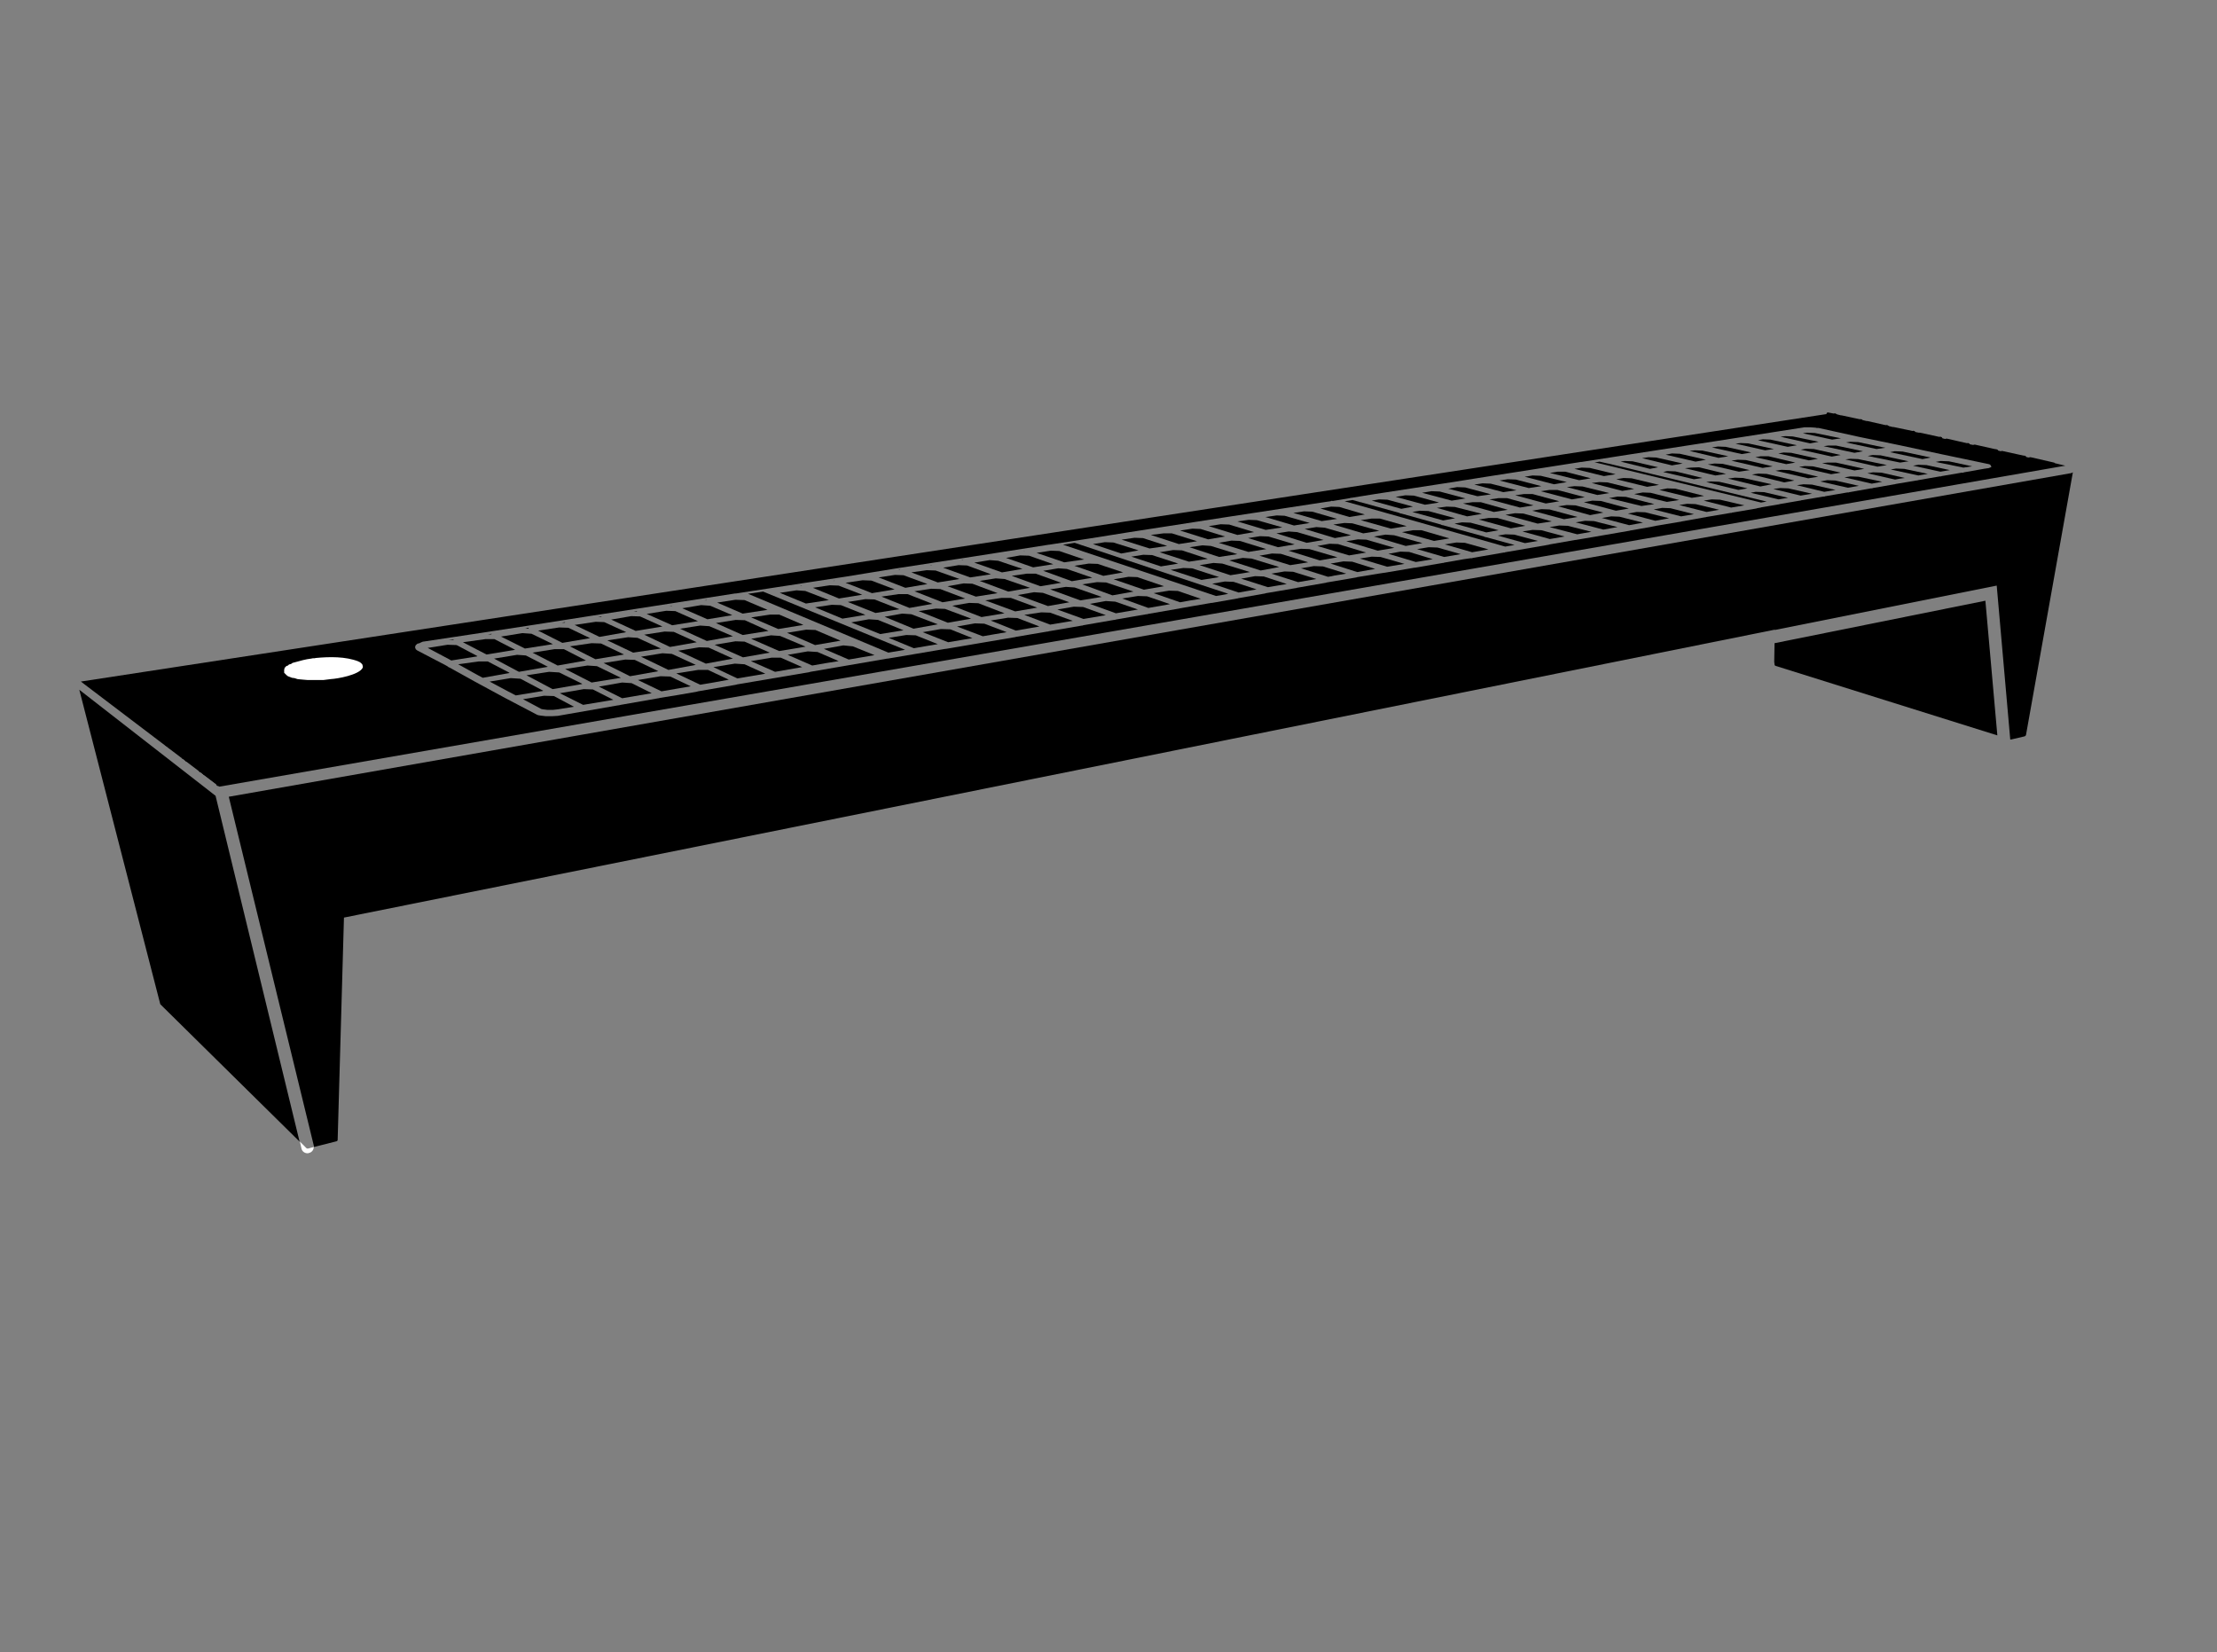 <?xml version="1.0" encoding="utf-8"?>
<!-- Generator: Adobe Illustrator 24.2.3, SVG Export Plug-In . SVG Version: 6.00 Build 0)  -->
<svg version="1.1" id="Vrstva_1" xmlns="http://www.w3.org/2000/svg" xmlns:xlink="http://www.w3.org/1999/xlink" x="0px" y="0px"
	 viewBox="0 0 704.5 525" style="enable-background:new 0 0 704.5 525;" xml:space="preserve">
<rect x="0" y="0" width="704.5" height="525" fill="#808080" stroke="none"/>
<style type="text/css">
	.st0{stroke:#000000;stroke-linecap:round;stroke-linejoin:round;stroke-miterlimit:10;}
	.st1{fill:none;stroke:#000000;stroke-linecap:round;stroke-linejoin:round;stroke-miterlimit:10;}
	.st2{fill:none;}
	.st3{fill:#FFFFFF;}
</style>
<polygon class="st0" points="-175.6,131.4 -729.2,216 -729.2,216.2 -729.5,216 -731,216.6 -731.1,216.6 -704.7,318.9 -658.3,364.5 
	-658.3,364.5 -649.4,362.3 -647.4,291.3 -647.1,291.2 -191.6,199.5 -191.6,199.5 -191.9,210.2 -191.7,211.1 -117.2,234.5 
	-117.1,234.5 -112.8,233.4 -97.6,148.5 -97.6,148.4 -174.7,131.4 -175.5,131.4 "/>
<line class="st1" x1="-717.3" y1="225.3" x2="-717.2" y2="225.7"/>
<line class="st1" x1="-713.3" y1="228.7" x2="-713.4" y2="228.3"/>
<line class="st1" x1="-713.4" y1="228.3" x2="-717.3" y2="225.3"/>
<polyline class="st1" points="-713.4,228.3 -148,137.5 -154.8,136 "/>
<line class="st1" x1="-717.3" y1="225.3" x2="-154.8" y2="136"/>
<line class="st1" x1="-148.2" y1="138.1" x2="-148" y2="137.5"/>
<line class="st1" x1="-712.3" y1="229.1" x2="-712.3" y2="229.4"/>
<line class="st1" x1="-708.2" y1="232.5" x2="-708.4" y2="232.3"/>
<line class="st1" x1="-708.4" y1="232.3" x2="-712.3" y2="229.1"/>
<polyline class="st1" points="-708.4,232.3 -139.4,139.3 -146.3,137.9 "/>
<line class="st1" x1="-712.3" y1="229.1" x2="-146.3" y2="137.9"/>
<line class="st1" x1="-139.6" y1="140.1" x2="-139.4" y2="139.3"/>
<line class="st1" x1="-707.3" y1="233.1" x2="-707.2" y2="233.3"/>
<line class="st1" x1="-703.1" y1="236.6" x2="-703.2" y2="236.2"/>
<line class="st1" x1="-703.2" y1="236.2" x2="-707.3" y2="233.1"/>
<polyline class="st1" points="-703.2,236.2 -130.7,141.3 -137.7,139.7 "/>
<line class="st1" x1="-707.3" y1="233.1" x2="-137.7" y2="139.7"/>
<line class="st1" x1="-130.9" y1="142" x2="-130.7" y2="141.3"/>
<line class="st1" x1="-702.2" y1="237" x2="-702" y2="237.4"/>
<line class="st1" x1="-697.8" y1="240.7" x2="-698" y2="240.3"/>
<line class="st1" x1="-698" y1="240.3" x2="-702.2" y2="237"/>
<polyline class="st1" points="-698,240.3 -121.8,143.3 -128.9,141.7 "/>
<line class="st1" x1="-702.2" y1="237" x2="-128.9" y2="141.7"/>
<line class="st1" x1="-121.9" y1="144" x2="-121.8" y2="143.3"/>
<line class="st1" x1="-696.8" y1="241.2" x2="-696.8" y2="241.5"/>
<line class="st1" x1="-692.4" y1="244.9" x2="-692.4" y2="244.5"/>
<line class="st1" x1="-692.4" y1="244.5" x2="-696.8" y2="241.2"/>
<polyline class="st1" points="-692.4,244.5 -112.8,145.3 -120.1,143.7 "/>
<line class="st1" x1="-696.8" y1="241.2" x2="-120.1" y2="143.7"/>
<line class="st1" x1="-112.9" y1="146.1" x2="-112.8" y2="145.3"/>
<line class="st1" x1="-691.3" y1="245.5" x2="-691.2" y2="245.7"/>
<line class="st1" x1="-686.7" y1="249.3" x2="-686.9" y2="248.9"/>
<line class="st1" x1="-686.9" y1="248.9" x2="-691.3" y2="245.5"/>
<polyline class="st1" points="-686.9,248.9 -103.6,147.4 -110.9,145.7 "/>
<line class="st1" x1="-691.3" y1="245.5" x2="-110.9" y2="145.7"/>
<line class="st1" x1="-103.7" y1="148.1" x2="-103.6" y2="147.4"/>
<line class="st1" x1="-726.8" y1="217.9" x2="-726.7" y2="218.3"/>
<line class="st1" x1="-723" y1="221.2" x2="-723" y2="220.8"/>
<line class="st1" x1="-723" y1="220.8" x2="-726.8" y2="217.9"/>
<polyline class="st1" points="-723,220.8 -164.8,133.8 -171.3,132.3 "/>
<line class="st1" x1="-726.8" y1="217.9" x2="-171.3" y2="132.3"/>
<line class="st1" x1="-164.9" y1="134.4" x2="-164.8" y2="133.8"/>
<line class="st1" x1="-722.1" y1="221.6" x2="-722.1" y2="221.8"/>
<line class="st1" x1="-718.1" y1="224.9" x2="-718.3" y2="224.5"/>
<line class="st1" x1="-718.3" y1="224.5" x2="-722.1" y2="221.6"/>
<polyline class="st1" points="-718.3,224.5 -156.5,135.6 -163.1,134.2 "/>
<line class="st1" x1="-722.1" y1="221.6" x2="-163.1" y2="134.2"/>
<line class="st1" x1="-156.6" y1="136.3" x2="-156.5" y2="135.6"/>
<polyline class="st1" points="-729.2,216 -727.8,217.2 -727.7,217.5 "/>
<polyline class="st1" points="-175.6,131.4 -173,131.9 -727.8,217.2 "/>
<line class="st1" x1="-173" y1="131.9" x2="-173" y2="132.6"/>
<line class="st1" x1="-672.9" y1="296.4" x2="-683.8" y2="251.3"/>
<line class="st1" x1="-685.7" y1="249.8" x2="-685.7" y2="250.1"/>
<line class="st1" x1="-673.3" y1="296.1" x2="-672.9" y2="296.4"/>
<line class="st1" x1="-683.8" y1="251.3" x2="-685.7" y2="249.8"/>
<polyline class="st1" points="-98.5,148.4 -101.6,147.8 -685.7,249.8 "/>
<line class="st1" x1="-672.9" y1="296.4" x2="-647.7" y2="291.4"/>
<line class="st1" x1="-104.5" y1="182" x2="-98.5" y2="148.4"/>
<line class="st1" x1="-684.1" y1="251.3" x2="-729.2" y2="216.2"/>
<polyline class="st1" points="-731,216.6 -731.1,216.6 -685.8,251.8 "/>
<line class="st1" x1="-684.1" y1="251.3" x2="-685.8" y2="251.8"/>
<line class="st1" x1="-98.4" y1="148.4" x2="-175.5" y2="131.4"/>
<line class="st1" x1="-651" y1="361.2" x2="-659" y2="353.7"/>
<polyline class="st1" points="-649,291.7 -651,361.2 -657,362.7 -684.1,251.3 "/>
<polyline class="st2" points="-658.4,364.5 -685.8,251.8 -731,216.6 "/>
<line class="st1" x1="-191.6" y1="199.5" x2="-104.5" y2="182"/>
<line class="st1" x1="-97.7" y1="148.4" x2="-98.4" y2="148.4"/>
<line class="st1" x1="-121.5" y1="185.4" x2="-117.2" y2="234.4"/>
<line class="st1" x1="-120.6" y1="185.3" x2="-116.3" y2="233.2"/>
<line class="st1" x1="-113.4" y1="232.7" x2="-98.4" y2="148.4"/>
<line class="st1" x1="-113.4" y1="232.7" x2="-116.3" y2="233.2"/>
<line class="st1" x1="-113.4" y1="232.7" x2="-116.5" y2="231.6"/>
<line class="st2" x1="-98.5" y1="148.4" x2="-685.6" y2="251.5"/>
<path d="M38.9,226.2c-0.2,0-0.4-0.1-0.5-0.3l-0.1-0.4c-0.1-0.3,0-0.6,0.3-0.6c0.3-0.1,0.5,0.1,0.6,0.3l0.1,0.4
	c0.1,0.3,0,0.6-0.3,0.6C39,226.2,38.9,226.2,38.9,226.2z"/>
<path d="M42.8,229.2c-0.2,0-0.4-0.1-0.5-0.3l-0.1-0.4c-0.1-0.3,0.1-0.5,0.3-0.6c0.3-0.1,0.5,0.1,0.6,0.3l0.1,0.4
	c0.1,0.3-0.1,0.5-0.3,0.6C42.9,229.2,42.9,229.2,42.8,229.2z"/>
<path d="M42.7,228.8c-0.1,0-0.2,0-0.3-0.1l-4-3c-0.2-0.2-0.3-0.5-0.1-0.7s0.5-0.3,0.7-0.1l4,3c0.2,0.2,0.3,0.5,0.1,0.7
	C43,228.7,42.8,228.8,42.7,228.8z"/>
<path d="M607.9,138.6C607.9,138.6,607.8,138.6,607.9,138.6c-0.4-0.1-0.5-0.3-0.5-0.6l0.1-0.7c0-0.3,0.3-0.4,0.6-0.4
	c0.3,0.1,0.5,0.3,0.4,0.6l-0.1,0.7C608.3,138.5,608.1,138.6,607.9,138.6z"/>
<path d="M43.7,229.9c-0.3,0-0.5-0.2-0.5-0.5v-0.3c0-0.3,0.2-0.5,0.5-0.5s0.5,0.2,0.5,0.5v0.3C44.2,229.6,44,229.9,43.7,229.9z"/>
<path d="M47.8,233c-0.2,0-0.4-0.1-0.5-0.3l-0.1-0.3c-0.1-0.2,0-0.6,0.2-0.7c0.2-0.1,0.5,0,0.7,0.2l0.1,0.3c0.1,0.2,0,0.6-0.2,0.7
	C48,233,47.9,233,47.8,233z"/>
<path d="M47.7,232.8c-0.1,0-0.2,0-0.3-0.1l-4-3.2c-0.2-0.2-0.2-0.5-0.1-0.7c0.2-0.2,0.5-0.2,0.7-0.1l4,3.2c0.2,0.2,0.2,0.5,0.1,0.7
	C48,232.7,47.8,232.8,47.7,232.8z"/>
<path d="M616.5,140.6C616.5,140.6,616.4,140.6,616.5,140.6c-0.4-0.1-0.5-0.3-0.5-0.6l0.1-0.8c0-0.3,0.3-0.4,0.6-0.4
	c0.3,0.1,0.5,0.3,0.4,0.6l-0.1,0.8C616.9,140.5,616.7,140.6,616.5,140.6z"/>
<path d="M48.9,233.8c-0.2,0-0.4-0.1-0.5-0.3l-0.1-0.3c-0.1-0.2,0-0.6,0.2-0.7s0.5,0,0.7,0.2l0.1,0.3c0.1,0.2,0,0.6-0.2,0.7
	C49,233.8,49,233.8,48.9,233.8z"/>
<path d="M53,237.1c-0.2,0-0.4-0.1-0.5-0.3l-0.1-0.4c-0.1-0.3,0.1-0.6,0.3-0.6c0.3-0.1,0.5,0.1,0.6,0.3l0.1,0.4
	c0.1,0.3-0.1,0.6-0.3,0.6C53.1,237.1,53,237.1,53,237.1z"/>
<path d="M52.8,236.7c-0.1,0-0.2,0-0.3-0.1l-4.1-3.2c-0.2-0.2-0.3-0.5-0.1-0.7s0.5-0.3,0.7-0.1l4.1,3.2c0.2,0.2,0.3,0.5,0.1,0.7
	C53.1,236.7,53,236.7,52.8,236.7z"/>
<path d="M625.2,142.5C625.2,142.5,625.1,142.5,625.2,142.5c-0.4-0.1-0.5-0.3-0.5-0.6l0.1-0.7c0.1-0.3,0.3-0.4,0.6-0.4
	s0.5,0.3,0.4,0.6l-0.1,0.7C625.6,142.3,625.4,142.5,625.2,142.5z"/>
<path d="M54,237.9c-0.2,0-0.4-0.1-0.5-0.3l-0.1-0.4c-0.1-0.3,0-0.5,0.3-0.6c0.3-0.1,0.5,0.1,0.6,0.3l0.1,0.4c0.1,0.3,0,0.5-0.3,0.6
	C54.1,237.9,54.1,237.9,54,237.9z"/>
<path d="M58.3,241.2c-0.2,0-0.4-0.1-0.5-0.3l-0.1-0.4c-0.1-0.3,0.1-0.6,0.3-0.6c0.3-0.1,0.5,0.1,0.6,0.3l0.1,0.4
	c0.1,0.3-0.1,0.6-0.3,0.6C58.4,241.2,58.3,241.2,58.3,241.2z"/>
<path d="M58.1,240.8c-0.1,0-0.2,0-0.3-0.1l-4.2-3.3c-0.2-0.2-0.3-0.5-0.1-0.7s0.5-0.3,0.7-0.1l4.2,3.3c0.2,0.2,0.3,0.5,0.1,0.7
	C58.4,240.8,58.3,240.8,58.1,240.8z"/>
<path d="M634.2,144.5C634.1,144.5,634.1,144.5,634.2,144.5c-0.4-0.1-0.5-0.3-0.5-0.6l0.1-0.7c0.1-0.3,0.3-0.4,0.6-0.4
	c0.3,0.1,0.5,0.3,0.4,0.6l-0.1,0.7C634.6,144.3,634.4,144.5,634.2,144.5z"/>
<path d="M59.3,242c-0.3,0-0.5-0.2-0.5-0.5v-0.3c0-0.3,0.2-0.5,0.5-0.5s0.5,0.2,0.5,0.5v0.3C59.8,241.8,59.6,242,59.3,242z"/>
<path d="M63.7,245.4c-0.3,0-0.5-0.2-0.5-0.5v-0.4c0-0.3,0.2-0.5,0.5-0.5s0.5,0.2,0.5,0.5v0.4C64.2,245.2,64,245.4,63.7,245.4z"/>
<path d="M63.7,245c-0.1,0-0.2,0-0.3-0.1l-4.4-3.3c-0.2-0.2-0.3-0.5-0.1-0.7c0.2-0.2,0.5-0.3,0.7-0.1l4.4,3.3
	c0.2,0.2,0.3,0.5,0.1,0.7C64,245,63.8,245,63.7,245z"/>
<path d="M643.2,146.6C643.1,146.6,643.1,146.6,643.2,146.6c-0.4-0.1-0.5-0.3-0.5-0.6l0.1-0.8c0-0.3,0.3-0.4,0.6-0.4
	c0.3,0.1,0.5,0.3,0.4,0.6l-0.1,0.8C643.6,146.4,643.4,146.6,643.2,146.6z"/>
<path d="M64.9,246.2c-0.2,0-0.4-0.1-0.4-0.3l-0.1-0.3c-0.1-0.2,0-0.6,0.2-0.7c0.2-0.1,0.6,0,0.7,0.2l0.1,0.3c0.1,0.2,0,0.6-0.2,0.7
	C65,246.2,64.9,246.2,64.9,246.2z"/>
<path d="M69.3,249.8c-0.2,0-0.4-0.1-0.5-0.3l-0.1-0.4c-0.1-0.3,0.1-0.6,0.3-0.6c0.3-0.1,0.6,0.1,0.6,0.3l0.1,0.4
	c0.1,0.3-0.1,0.6-0.3,0.6C69.4,249.8,69.4,249.8,69.3,249.8z"/>
<path d="M69.2,249.4c-0.1,0-0.2,0-0.3-0.1l-4.5-3.4c-0.2-0.2-0.3-0.5-0.1-0.7c0.2-0.2,0.5-0.3,0.7-0.1l4.5,3.4
	c0.2,0.2,0.3,0.5,0.1,0.7C69.5,249.3,69.4,249.4,69.2,249.4z"/>
<path d="M29.4,218.8c-0.2,0-0.4-0.1-0.5-0.3l-0.1-0.4c-0.1-0.3,0.1-0.5,0.3-0.6c0.3-0.1,0.5,0.1,0.6,0.3l0.1,0.4
	c0.1,0.3-0.1,0.5-0.3,0.6C29.5,218.8,29.4,218.8,29.4,218.8z"/>
<path d="M33,221.7c-0.3,0-0.5-0.2-0.5-0.5v-0.4c0-0.3,0.2-0.5,0.5-0.5s0.5,0.2,0.5,0.5v0.4C33.5,221.4,33.3,221.7,33,221.7z"/>
<path d="M33,221.3c-0.1,0-0.2,0-0.3-0.1l-3.8-2.9c-0.2-0.2-0.3-0.5-0.1-0.7c0.2-0.2,0.5-0.3,0.7-0.1l3.8,2.9
	c0.2,0.2,0.3,0.5,0.1,0.7C33.3,221.2,33.2,221.3,33,221.3z"/>
<path d="M591.2,134.9C591.1,134.9,591.1,134.9,591.2,134.9c-0.4-0.1-0.5-0.3-0.5-0.6l0.1-0.7c0-0.3,0.3-0.4,0.6-0.4
	c0.3,0.1,0.5,0.3,0.4,0.6l-0.1,0.7C591.6,134.8,591.4,134.9,591.2,134.9z"/>
<path d="M34,222.3c-0.3,0-0.5-0.2-0.5-0.5v-0.3c0-0.3,0.2-0.5,0.5-0.5s0.5,0.2,0.5,0.5v0.3C34.5,222.1,34.2,222.3,34,222.3z"/>
<path d="M37.9,225.4c-0.2,0-0.4-0.1-0.5-0.3l-0.1-0.4c-0.1-0.3,0-0.5,0.3-0.6c0.3-0.1,0.5,0.1,0.6,0.3l0.1,0.4
	c0.1,0.3,0,0.5-0.3,0.6C38,225.4,38,225.4,37.9,225.4z"/>
<path d="M37.8,225c-0.1,0-0.2,0-0.3-0.1l-3.8-2.9c-0.2-0.2-0.3-0.5-0.1-0.7c0.2-0.2,0.5-0.3,0.7-0.1l3.8,2.9
	c0.2,0.2,0.3,0.5,0.1,0.7C38.1,224.9,38,225,37.8,225z"/>
<path d="M599.5,136.8C599.4,136.8,599.4,136.8,599.5,136.8c-0.4-0.1-0.5-0.3-0.5-0.6l0.1-0.7c0-0.3,0.3-0.4,0.6-0.4
	c0.3,0.1,0.5,0.3,0.4,0.6l-0.1,0.7C599.9,136.6,599.7,136.8,599.5,136.8z"/>
<path d="M583.1,133.1c-0.3,0-0.5-0.2-0.5-0.5v-0.7c0-0.3,0.2-0.5,0.5-0.5s0.5,0.2,0.5,0.5v0.7C583.6,132.9,583.4,133.1,583.1,133.1z
	"/>
<g>
	<path d="M25.2,219.2L50.9,319c0,0.1,0.1,0.2,0.1,0.2l44.2,43.6L68.5,252.9L25.2,219.2z"/>
	<path class="st3" d="M97.8,365c-0.1,0-0.3,0-0.4-0.1l-2.1-2.1l0.5,2.2c0.2,0.9,1,1.5,1.9,1.5c0.2,0,0.3,0,0.5-0.1
		c0.9-0.2,1.5-1,1.5-1.9l-1.8,0.5C97.8,365,97.8,365,97.8,365z"/>
</g>
<g>
	<path d="M563.9,204.4l-0.1,5.9l0.1,0.9c0,0.2,0.2,0.4,0.3,0.4l70.5,22.1l-3.8-42.8L563.9,204.4z"/>
	<path d="M657.9,150.4L72.7,253.2l27,110.8c0,0.2,0.1,0.4,0.1,0.5l7.1-1.8c0.2,0,0.4-0.2,0.4-0.5l2-70.6L564,200.1v0.1l70.5-14.1
		l4.3,48.9c0.1,0,0.3,0,0.3,0l4.3-1c0.2-0.1,0.3-0.2,0.4-0.4l14.9-83.5C658.5,150.2,658.2,150.4,657.9,150.4z"/>
</g>
<g>
	<polygon points="415.7,178.7 407,176 404.2,175.9 400.2,176.6 410,179.6 	"/>
	<polygon points="434.1,175.6 425.2,172.9 422.5,172.8 418.6,173.5 428.7,176.5 	"/>
	<polygon points="407.5,167.6 399.4,165.3 396.8,165.2 393.2,165.7 402.2,168.4 	"/>
	<polygon points="406.5,180.2 397.7,177.5 394.9,177.3 390.6,178.1 400.6,181.3 	"/>
	<polygon points="397.2,181.8 388.4,179.1 385.6,178.9 381.2,179.6 391,182.8 	"/>
	<polygon points="443.1,174.1 434.2,171.5 431.5,171.4 427.8,172 437.8,175 	"/>
	<polygon points="435.8,164.8 432.4,165.3 442,168 447,167.2 438.5,164.8 	"/>
	<polygon points="387.4,183.4 378.8,180.6 376,180.5 372,181.1 381.8,184.3 	"/>
	<polygon points="416.2,166.2 408.2,163.9 405.7,163.8 402.1,164.3 411.2,167 	"/>
	<polygon points="424.9,164.9 417,162.6 414.4,162.5 411,163 420,165.6 	"/>
	<polygon points="460.6,171.1 451.7,168.5 449,168.5 445.5,169.1 455.7,171.9 	"/>
	<polygon points="452,172.6 443,170.1 440.3,169.9 436.6,170.5 446.7,173.5 	"/>
	<path d="M325.7,175c-0.2,0-0.3,0-0.5,0.1L325.7,175C325.6,175.1,325.7,175,325.7,175z"/>
	<polygon points="433.7,163.5 425.6,161.1 423,161 419.6,161.6 428.8,164.3 	"/>
	<polygon points="449,161 440.9,158.8 438.2,158.7 435.9,159.1 445.3,161.7 	"/>
	<polygon points="418.3,167.5 414.6,168.1 424.2,171 429.3,170.1 421,167.7 	"/>
	<polygon points="438.3,168.7 429.7,166.3 427.2,166.2 423.7,166.7 433.2,169.5 	"/>
	<polygon points="473.8,157.1 465.6,154.9 463,154.8 460.2,155.3 469.5,157.7 	"/>
	<polygon points="457.3,159.7 449.3,157.5 446.6,157.4 443.5,157.9 452.8,160.4 	"/>
	<polygon points="400.4,170.4 396.6,171 406.1,173.9 411.4,173 403.1,170.5 	"/>
	<polygon points="382.1,173.3 378,173.9 387.4,177 393.2,176.1 384.8,173.5 	"/>
	<polygon points="409.5,168.9 405.6,169.5 415.2,172.5 420.6,171.6 412.2,169.1 	"/>
	<polygon points="372.8,174.8 368.5,175.5 377.8,178.5 383.8,177.6 375.6,174.9 	"/>
	<polygon points="363.3,176.3 359.5,176.9 368.9,180 374.4,179.1 366.1,176.4 	"/>
	<polygon points="391.3,171.8 387.3,172.5 396.7,175.4 402.4,174.5 394,171.9 	"/>
	<polygon points="465.7,158.4 457.5,156.2 454.9,156.1 451.9,156.6 461.3,159.1 	"/>
	<polygon points="308.6,196.6 300.3,193.5 297.4,193.4 291.9,194.2 301.2,197.9 	"/>
	<polygon points="298,198.4 289.6,195.2 286.7,195 281.1,196 290.3,199.8 	"/>
	<polygon points="319.2,194.9 310.9,191.7 308,191.6 302.6,192.5 311.9,196.1 	"/>
	<polygon points="287.1,200.3 279,197 276.1,196.8 270.5,197.8 279.7,201.5 	"/>
	<polygon points="329.6,193.1 321.2,190 318.3,190 313.1,190.8 322.6,194.3 	"/>
	<polygon points="264.3,192.2 259,193 267.7,196.6 275,195.4 267.2,192.3 	"/>
	<polygon points="275,190.4 269.4,191.3 278.2,194.8 285.8,193.6 277.9,190.5 	"/>
	<polygon points="346,179.1 341.4,179.8 350.6,183 356.9,181.9 348.8,179.2 	"/>
	<polygon points="339.8,191.4 331.4,188.4 328.6,188.2 323.4,189.1 333,192.6 	"/>
	<polygon points="369.9,186.3 361.4,183.4 358.6,183.3 353.9,184.1 363.5,187.4 	"/>
	<polygon points="360.2,188 351.5,185.1 348.6,185 343.9,185.7 353.5,189.2 	"/>
	<polygon points="350.1,189.7 341.5,186.7 338.7,186.5 333.7,187.3 343.3,190.8 	"/>
	<polygon points="326.3,182.3 321.5,183 330.6,186.3 337.2,185.2 329.1,182.3 	"/>
	<polygon points="370.9,173.5 363.2,171 360.5,170.9 356.4,171.5 365.3,174.3 	"/>
	<polygon points="361.8,174.9 353.8,172.4 351.1,172.3 347.3,172.9 356.3,175.9 	"/>
	<polygon points="389.3,170.5 381.5,168.1 378.9,168 375,168.6 383.9,171.4 	"/>
	<polygon points="344.5,177.8 336.6,175.1 333.9,175 329.4,175.7 338.2,178.7 	"/>
	<polygon points="380.4,172 372.4,169.5 369.7,169.5 365.7,170 374.6,172.9 	"/>
	<polygon points="285.6,188.8 280.1,189.6 289,193.2 296.3,191.9 288.4,188.8 	"/>
	<polygon points="295.9,187.1 290.6,187.9 299.5,191.4 306.7,190.2 298.8,187.2 	"/>
	<polygon points="306.2,185.4 301.1,186.3 310.1,189.6 317,188.5 309,185.5 	"/>
	<polygon points="316.4,183.8 311.3,184.6 320.4,188 327.3,186.8 319.2,184 	"/>
	<polygon points="347.1,183.6 339,180.8 336.3,180.6 331.5,181.4 340.6,184.7 	"/>
	<polygon points="398.5,169.1 390.6,166.7 387.9,166.6 384.1,167.2 393.2,170 	"/>
	<polygon points="425,177.1 416.1,174.5 413.4,174.4 409.4,175 419.4,178.1 	"/>
	<polygon points="606.5,146.6 597.6,144.7 595.1,144.6 593.5,144.9 603.8,147 	"/>
	<polygon points="542.1,146.1 533.8,144.2 531.3,144.1 529.3,144.5 538.8,146.7 	"/>
	<polygon points="599.1,142.3 590.5,140.5 588,140.4 586.6,140.6 596.3,142.7 	"/>
	<polygon points="585,139.3 576.7,137.6 574.2,137.5 572.9,137.7 582.2,139.7 	"/>
	<polygon points="584.9,150.2 576.1,148.2 573.5,148.1 571.7,148.4 581.9,150.7 	"/>
	<polygon points="592.4,149 583.4,147 580.8,147 579,147.2 589.3,149.5 	"/>
	<polygon points="549.2,145 541,143.2 538.6,143.1 536.9,143.3 546.1,145.5 	"/>
	<polygon points="577.8,151.5 568.7,149.4 566.1,149.3 564.2,149.6 574.6,152 	"/>
	<polygon points="556.5,143.8 548.4,142 545.9,141.9 544,142.2 553.5,144.3 	"/>
	<polygon points="571,141.5 562.6,139.7 560.2,139.6 558.6,139.9 568.1,142 	"/>
	<polygon points="563.7,142.7 555.5,140.9 553.1,140.8 551.5,141 560.9,143.1 	"/>
	<polygon points="577.9,140.4 569.7,138.7 567.3,138.6 565.8,138.8 575.2,140.9 	"/>
	<polygon points="599.6,147.8 590.5,145.9 588,145.8 586.4,146 596.6,148.3 	"/>
	<polygon points="529.8,149.7 528.5,150 538.3,152.3 541,151.9 532.4,149.8 	"/>
	<polygon points="573.9,142.6 572.2,142.9 582.1,145.1 584.9,144.6 576.4,142.7 	"/>
	<polygon points="566.8,143.8 565.1,144.1 574.8,146.3 577.7,145.8 569.2,143.9 	"/>
	<polygon points="592,143.4 583.5,141.6 580.9,141.6 579.5,141.8 589.3,143.9 	"/>
	<polygon points="613.5,145.4 604.6,143.5 602.1,143.4 600.6,143.7 610.9,145.9 	"/>
	<polygon points="548.5,150.6 539.9,148.5 537.3,148.6 535.4,148.8 545.1,151.1 	"/>
	<polygon points="555.3,155.2 546.3,153.1 543.7,153 542.2,153.2 552.4,155.7 	"/>
	<polygon points="570.2,152.7 561.4,150.6 558.8,150.5 556.7,150.8 567,153.3 	"/>
	<polygon points="563,153.9 553.9,151.9 551.3,151.8 549.1,152.1 559.4,154.6 	"/>
	<polygon points="552.2,146.1 550.2,146.4 560.1,148.7 563.3,148.2 554.8,146.2 	"/>
	<polygon points="544.8,147.3 542.7,147.6 552.6,149.9 556,149.4 547.4,147.4 	"/>
	<polygon points="559.5,145 557.8,145.3 567.6,147.5 570.5,147 562,145 	"/>
	<polygon points="459.7,161 456.6,161.4 466.2,164.1 470.9,163.3 462.3,161.1 	"/>
	<polygon points="525.7,160.2 516.7,157.9 514,157.8 511.3,158.3 521.6,160.8 	"/>
	<polygon points="501.3,164.3 492.4,161.9 489.8,161.8 486.9,162.3 497,165 	"/>
	<polygon points="517.6,161.6 508.7,159.2 506,159.1 503.3,159.6 513.5,162.3 	"/>
	<polygon points="509.5,162.9 500.6,160.6 497.9,160.5 495.1,160.9 505.3,163.7 	"/>
	<polygon points="484.7,167.1 475.8,164.6 473.1,164.6 469.9,165.1 480.1,167.9 	"/>
	<polygon points="493.1,165.7 484.1,163.2 481.4,163.1 478.4,163.6 488.6,166.4 	"/>
	<polygon points="489.8,154.5 481.7,152.4 479.1,152.3 476.5,152.7 485.8,155.1 	"/>
	<polygon points="476.2,168.5 467.3,166.1 464.6,166 462.2,166.4 472.3,169.2 	"/>
	<polygon points="515.9,151.9 513.6,152.3 523.4,154.7 527.2,154.1 518.5,152 	"/>
	<polygon points="497.9,153.2 489.6,151.2 487,151.1 484.5,151.5 493.8,153.9 	"/>
	<polygon points="505.5,152 497.4,149.9 494.9,149.9 492.5,150.3 501.8,152.6 	"/>
	<polygon points="508.2,153.2 505.8,153.5 515.5,156 519.3,155.4 510.8,153.3 	"/>
	<polygon points="513.4,150.7 505.2,148.7 502.6,148.6 500.3,149 509.7,151.3 	"/>
	<polygon points="492.4,155.7 489.6,156.1 499.5,158.7 503.6,158 494.9,155.7 	"/>
	<polygon points="522,156.5 519.3,157 529.7,159.5 533.6,158.9 524.5,156.6 	"/>
	<polygon points="541.5,157.6 532.4,155.3 529.8,155.2 527.3,155.7 537.6,158.2 	"/>
	<polygon points="526.9,148.5 518.8,146.6 516.3,146.5 515,146.7 524.3,149 	"/>
	<polygon points="534.7,147.3 526.3,145.4 523.8,145.3 521.8,145.6 531.3,147.9 	"/>
	<polygon points="451.2,162.3 448.8,162.7 458.6,165.4 462.4,164.7 453.9,162.4 	"/>
	<polygon points="481.9,155.8 473.7,153.7 471.1,153.6 468.5,154 477.7,156.4 	"/>
	<polygon points="511.4,156.7 502.9,154.6 500.3,154.5 497.9,154.8 507.6,157.3 	"/>
	<polygon points="467.9,159.6 464.9,160 474.7,162.7 479.1,162 470.6,159.6 	"/>
	<polygon points="476.2,158.3 473.3,158.7 483,161.3 487.3,160.6 478.9,158.3 	"/>
	<polygon points="484.3,157 481.5,157.4 491.2,160 495.5,159.3 487,157 	"/>
	<polygon points="520.1,162.7 517.3,163.2 526,165.5 530.4,164.7 522.8,162.8 	"/>
	<path d="M341.2,192.8l-5.2,0.9l8.3,3c2.4-0.4,4.7-0.8,7.1-1.2l-7.2-2.6L341.2,192.8z"/>
	<path d="M309.8,198.1l-5.7,1l8.2,3.1c2.5-0.4,5-0.9,7.6-1.3l-7.1-2.7L309.8,198.1z"/>
	<path d="M361.6,189.4l-5,0.8l8.3,3c2.3-0.4,4.6-0.8,6.9-1.2l-7.3-2.5L361.6,189.4z"/>
	<path d="M351.4,191l-5.1,0.9l8.3,3c2.3-0.4,4.7-0.8,7-1.2l-7.2-2.5L351.4,191z"/>
	<path d="M320.3,196.3l-5.5,0.9l8,3.2c2.5-0.4,5-0.9,7.5-1.3l-7-2.7L320.3,196.3z"/>
	<path d="M330.9,194.6l-5.4,0.8l8.2,3.1c2.4-0.4,4.8-0.8,7.2-1.2l-7.2-2.6L330.9,194.6z"/>
	<path d="M371.5,187.7l-4.9,0.8l8.4,2.9c2.2-0.4,4.4-0.8,6.6-1.1l-7.3-2.5L371.5,187.7z"/>
	<path d="M408.2,181.6l-4.2,0.7l8.5,2.7c1.9-0.3,3.9-0.7,5.8-1l-7.4-2.3L408.2,181.6z"/>
	<path d="M381.8,185.9l-40.3-13.4c-1.2,0.2-2.4,0.4-3.7,0.6l48.6,16.3c1.3-0.2,2.6-0.4,3.9-0.7L381.8,185.9
		C381.8,185.9,381.8,185.9,381.8,185.9z"/>
	<path d="M417.5,179.9l-4.1,0.7l8.6,2.7c0.7-0.1,1.4-0.2,2.1-0.4l3.7-0.6l-7.4-2.3L417.5,179.9z"/>
	<path d="M389.2,184.8l-4,0.7l8.4,2.8c1.9-0.3,3.8-0.7,5.7-1l-7.3-2.4L389.2,184.8z"/>
	<path d="M398.8,183.1l-4.4,0.8l8.5,2.7c2-0.3,4-0.7,6-1l-7.3-2.4L398.8,183.1z"/>
	<polygon points="426.9,178.4 422.8,179.1 431.3,181.8 437,180.8 429.7,178.5 	"/>
	<path d="M209.9,214.9l-7.2,1.2l7.5,3.6c3.1-0.5,6.2-1.1,9.3-1.6l-6.5-3.1L209.9,214.9z"/>
	<path d="M233.5,210.9l-6.8,1.1l7.6,3.6c3-0.5,6-1,8.9-1.5l-6.6-3L233.5,210.9z"/>
	<path d="M221.8,212.9l-6.9,1.1l7.6,3.6c3-0.5,6.1-1,9.1-1.6l-6.6-3.1L221.8,212.9z"/>
	<polygon points="185.5,219 177.9,220.3 185.3,224 194.9,222.4 188.4,219.1 	"/>
	<path d="M197.7,216.9l-7.4,1.3l7.4,3.7c3.1-0.5,6.3-1.1,9.4-1.6l-6.4-3.2L197.7,216.9z"/>
	<path d="M268,205.1l-6.2,1.1l7.9,3.4c2.7-0.5,5.5-0.9,8.2-1.4l-6.9-2.8L268,205.1z"/>
	<path d="M237.7,188.7l44.6,18.7c1.8-0.3,3.6-0.6,5.3-0.9l-45.1-18.5L237.7,188.7z"/>
	<path d="M288,201.8l-5.6,0.9l8,3.3c2.5-0.4,5-0.9,7.6-1.3l-7-2.8L288,201.8z"/>
	<path d="M256.7,207l-6.4,1.1l7.8,3.4c2.8-0.5,5.6-1,8.4-1.4l-6.7-2.9L256.7,207z"/>
	<path d="M245.2,209l-6.6,1.1l7.7,3.4c2.9-0.5,5.8-1,8.6-1.5l-6.8-3L245.2,209z"/>
	<path d="M299,199.9l-5.8,1l8.1,3.2c2.6-0.4,5.1-0.9,7.7-1.3l-7-2.8L299,199.9z"/>
	<path d="M573.1,153.9l-2.1,0.3l8.7,2.1c1.2-0.2,2.4-0.4,3.6-0.6l-7.5-1.7L573.1,153.9z"/>
	<polygon points="172.9,221.1 166.2,222.2 172,225.3 172.4,225.4 174,225.6 175.7,225.6 177.4,225.4 182.4,224.6 176,221.2 	"/>
	<path d="M565.7,155.1l-2.2,0.3l8.7,2.1c1.2-0.2,2.4-0.4,3.6-0.6l-7.5-1.7L565.7,155.1z"/>
	<path d="M580.6,152.6l-2.2,0.4l8.8,2c1.2-0.2,2.3-0.4,3.5-0.6l-7.5-1.7L580.6,152.6z"/>
	<path d="M557.9,156.3l-1.6,0.3l8.9,2.1c1-0.2,2-0.3,3-0.5l-7.6-1.8L557.9,156.3z"/>
	<path d="M524.4,150.5l-13.4-3.2c0,0,0,0-0.1,0l-2.6-0.6c-0.5,0.1-1,0.2-1.6,0.2l52.9,12.8l1.8-0.3l-37-8.9
		C524.5,150.5,524.4,150.5,524.4,150.5z"/>
	<polygon points="435.9,176.9 432.1,177.5 440.8,180.1 446.3,179.2 438.7,177 	"/>
	<path d="M653,147.2c-0.1-0.1-0.2-0.2-0.3-0.2l-7.4-1.7c-0.1,0-0.1,0-0.2,0l-0.5,0.1l-0.8-0.2c-0.1-0.1-0.2-0.3-0.3-0.3l-7.3-1.6
		c0,0-0.1,0-0.1,0c0,0,0,0,0,0h0c0,0,0,0,0,0l-0.3,0.1l-0.8-0.2c-0.1-0.1-0.2-0.2-0.3-0.3l-7.1-1.6h0c0,0,0,0-0.1,0c0,0-0.1,0-0.1,0
		l-0.4,0.1l-1-0.2c-0.1-0.1-0.2-0.2-0.3-0.2l-7-1.6c-0.1,0-0.1,0-0.2,0l-0.4,0.1l-0.8-0.2c-0.1-0.1-0.2-0.2-0.3-0.3l-6.9-1.5
		c0,0-0.1,0-0.1,0s-0.1,0-0.1,0h0l-0.2,0l-1-0.2c-0.1-0.1-0.2-0.2-0.3-0.2l-6.7-1.4h0h0c0,0,0,0-0.1,0c0,0-0.1,0-0.1,0h0h0l-0.1,0
		l-1.2-0.3c-0.1-0.1-0.2-0.1-0.2-0.1l-6.6-1.5c0,0-0.1,0-0.1,0c0,0-0.1,0-0.1,0l-0.1,0l-1.2-0.3c-0.1,0-0.1-0.1-0.2-0.1l-6.5-1.4h0
		h0c0,0,0,0,0,0c0,0-0.1,0-0.1,0l-0.1,0l-1.2-0.3c-0.1-0.1-0.2-0.1-0.2-0.1l-2.6-0.5c-0.3-0.1-0.5,0.1-0.6,0.4c0,0,0,0.1,0,0.1
		l-554.7,85l44,33.4l586.6-102L653,147.2z M632.6,148.5l-0.5,0.2c-0.1,0-0.2,0.1-0.3,0.1l-0.3,0l-0.1,0c-0.1,0.1-0.2,0.1-0.4,0.1
		c0,0-0.1,0-0.1,0l-6.8,1.2c-0.2,0.1-0.4,0.2-0.6,0.1l-0.1,0l-6.4,1.1c-0.1,0.1-0.2,0.1-0.4,0.1c0,0-0.1,0-0.1,0c0,0,0,0-0.1,0
		l-3.5,0.6c-1.1,0.2-2.3,0.4-3.4,0.6c-0.2,0.1-0.4,0.1-0.6,0.1l0,0c-2.2,0.4-4.3,0.7-6.5,1.1c-0.1,0-0.2,0.1-0.3,0.1
		c0,0-0.1,0-0.1,0c-2.3,0.4-4.6,0.8-6.9,1.2c-0.1,0.1-0.2,0.1-0.4,0.1c0,0-0.1,0-0.1,0c0,0-0.1,0-0.1,0c-2.3,0.4-4.6,0.8-6.8,1.2
		c-0.1,0.1-0.3,0.1-0.4,0.1c0,0-0.1,0-0.1,0c0,0-0.1,0-0.2,0c-2.3,0.4-4.6,0.8-7,1.2c-0.1,0.1-0.2,0.1-0.4,0.1c0,0-0.1,0-0.1,0
		c0,0-0.1,0-0.1,0c-2.4,0.4-4.7,0.8-7.1,1.2c-0.1,0.1-0.2,0.1-0.3,0.1c0,0-0.1,0-0.1,0c-2.1,0.4-4.3,0.7-6.4,1.1
		c-0.1,0.1-0.2,0.1-0.3,0.1c0,0-0.1,0-0.1,0c0,0,0,0,0,0l-5.3,0.9c-0.1,0-0.2,0.1-0.3,0.1c0,0,0,0,0,0l-1.1,0.2
		c-0.1,0-0.2,0.1-0.3,0.1c0,0,0,0,0,0l-7.7,1.3c-0.1,0.1-0.2,0.1-0.3,0.1c0,0-0.1,0-0.1,0c0,0,0,0-0.1,0l-7.7,1.3
		c-0.2,0.1-0.3,0.1-0.5,0.1l-7.3,1.3c-0.1,0-0.2,0.1-0.3,0.1c0,0,0,0-0.1,0l-7.8,1.3c-0.1,0-0.2,0.1-0.3,0.1c0,0-0.1,0-0.1,0
		l-1.5,0.3c-2.1,0.4-4.2,0.7-6.3,1.1c-0.1,0-0.2,0.1-0.3,0.1c0,0-0.1,0-0.1,0c-5.6,1-11.2,1.9-16.9,2.9c-0.1,0-0.1,0-0.2,0
		c-2.7,0.5-5.3,0.9-8,1.4c-0.1,0-0.2,0.1-0.3,0.1c0,0,0,0,0,0c-4.6,0.8-9.2,1.6-13.9,2.4c-0.1,0.1-0.2,0.1-0.4,0.1c0,0-0.1,0-0.1,0
		c-3.3,0.6-6.5,1.1-9.8,1.7c-0.1,0.1-0.2,0.1-0.4,0.1c-0.1,0-0.1,0-0.2,0c0,0-0.1,0-0.1,0c0,0,0,0,0,0c-0.7,0.1-1.4,0.2-2.1,0.3
		l-6.3,1.1c-0.1,0.1-0.2,0.1-0.4,0.1c0,0-0.1,0-0.1,0l-8.7,1.5c-0.1,0-0.2,0-0.2,0c0,0,0,0,0,0l-9.4,1.6c0,0-0.1,0-0.1,0l-2,0.3
		l-6.7,1.1c-0.1,0-0.2,0.1-0.3,0.1c0,0,0,0,0,0l-7,1.2c-0.8,0.1-1.6,0.3-2.4,0.4c-0.1,0-0.2,0.1-0.3,0.1c-3.1,0.5-6.1,1.1-9.2,1.6
		c-0.1,0.1-0.3,0.1-0.4,0.1c-3.1,0.5-6.2,1.1-9.4,1.6c-0.1,0-0.2,0.1-0.3,0.1c0,0,0,0,0,0c-2.8,0.5-5.7,1-8.5,1.5
		c-0.1,0-0.2,0.1-0.3,0.1c0,0,0,0-0.1,0c-2.7,0.5-5.3,0.9-8,1.4c-0.1,0-0.2,0-0.3,0c0,0,0,0,0,0c0,0-0.1,0-0.1,0
		c-0.1,0.1-0.3,0.1-0.4,0.1c-3.1,0.5-6.2,1.1-9.3,1.6c-0.1,0-0.2,0.1-0.3,0.1c0,0,0,0-0.1,0c-3.3,0.6-6.5,1.1-9.8,1.7
		c-0.1,0.1-0.2,0.1-0.4,0.1c0,0-0.1,0-0.1,0c-3.3,0.6-6.6,1.1-9.8,1.7c-0.1,0.1-0.2,0.1-0.4,0.1c0,0-0.1,0-0.1,0
		c-3.3,0.6-6.6,1.1-9.8,1.7c-0.1,0.1-0.2,0.1-0.3,0.1c0,0-0.1,0-0.1,0c-3.5,0.6-7,1.2-10.5,1.8c-0.1,0.1-0.3,0.1-0.5,0.1
		c-3.3,0.6-6.7,1.1-10,1.7c-0.1,0-0.2,0.1-0.3,0.1c0,0,0,0-0.1,0c-7.3,1.2-14.5,2.5-21.8,3.7c-0.1,0-0.2,0-0.2,0c0,0,0,0,0,0
		c-6.1,1-12.2,2.1-18.3,3.1c-0.1,0-0.2,0-0.2,0c0,0,0,0,0,0c-8.1,1.4-16.2,2.8-24.4,4.2c-0.1,0-0.2,0.1-0.3,0.1
		c-7.7,1.3-15.3,2.6-23,3.9c-0.1,0-0.2,0.1-0.3,0.1c0,0,0,0,0,0c-4,0.7-8,1.4-12.1,2.1c-0.1,0-0.2,0.1-0.3,0.1
		c-4,0.7-7.9,1.4-11.9,2c-0.1,0.1-0.2,0.1-0.4,0.1c-4,0.7-8,1.4-12,2.1c-0.1,0-0.2,0.1-0.4,0.1c-0.2,0-0.4,0.1-0.7,0.1l-18.9,3.3
		c0,0-0.1,0-0.1,0l-1.7,0.1l-1.9,0l-1.7-0.2l-0.6-0.1c0,0-0.1,0-0.1,0l-0.5-0.2l-10.1-5.3l-9.6-5.2l-8.1-4.5c-0.2,0-0.3-0.1-0.5-0.3
		l-0.7-0.4l-9-4.7c-0.1,0-0.1-0.1-0.1-0.1l-0.3-0.2c-0.1-0.1-0.1-0.1-0.1-0.2l-0.1-0.2c-0.1-0.2-0.1-0.5,0-0.7l0.1-0.2
		c0-0.1,0.1-0.2,0.2-0.2l0.2-0.2c0.1-0.1,0.2-0.2,0.4-0.2l0.4-0.1l0.4-0.2l0.7-0.3c0,0,0.1,0,0.1,0l0.7-0.1l17.9-2.7l17.6-2.7
		l17.2-2.7l45.7-7.1c0.1,0,0.2,0,0.3,0l35.2-5.4l15.3-2.5c16.3-2.5,32.6-5,48.9-7.6c0,0,0.1,0,0.1,0c8.5-1.3,17.1-2.6,25.6-4
		c21-3.3,42-6.5,63-9.7c0,0,0.1,0,0.1,0c0.2,0,0.5-0.1,0.7-0.1c0.2-0.1,0.4-0.2,0.6-0.1l0,0c0.1,0,0.1,0,0.2,0l5.4-0.9
		c0.1-0.1,0.3-0.1,0.5-0.1l6.8-1.1l24.7-3.8l12-1.9c9.8-1.5,19.6-3.1,29.4-4.6c0.1,0,0.1,0,0.2,0c5.2-0.8,10.3-1.6,15.4-2.4
		c18.2-2.8,36.9-5.7,55.4-8.6c0,0,0.1,0,0.1,0l1.9,0l1.4,0.1c0,0,0.1,0,0.1,0l0.4,0.1l0.4,0c0.1,0,0.1,0,0.2,0l12.7,2.8l13.1,2.7
		l13.5,2.9l14.8,3.1l0.3,0.1c0.1,0.1,0.3,0.2,0.3,0.3l0.1,0.2c0.1,0.1,0.1,0.2,0.1,0.3l0,0.1C633.1,148.1,632.9,148.4,632.6,148.5z"
		/>
	<polygon points="616.7,146.5 615.1,146.8 623.9,148.6 626.7,148.2 619.3,146.6 	"/>
	<path d="M595.2,150.1l-1.8,0.3l8.8,2c1-0.2,2.1-0.4,3.1-0.5l-7.4-1.7L595.2,150.1z"/>
	<polygon points="543.9,158.7 541.4,159.1 550.1,161.3 554.3,160.6 546.6,158.8 	"/>
	<polygon points="609.6,147.7 607.9,148 616.6,149.9 619.6,149.4 612.2,147.8 	"/>
	<path d="M602.5,148.9l-1.7,0.3l8.8,1.9c1-0.2,2-0.3,3-0.5l-7.5-1.6L602.5,148.9z"/>
	<path d="M588,151.4l-1.9,0.3l8.7,2c1.1-0.2,2.2-0.4,3.3-0.6l-7.5-1.6L588,151.4z"/>
	<path d="M478.4,169.8l-2.5,0.4l8.7,2.4c1.4-0.2,2.8-0.5,4.1-0.7l-7.5-2L478.4,169.8z"/>
	<path d="M462.8,172.4l-3.7,0.6l8.7,2.5c1.7-0.3,3.5-0.6,5.2-0.9l-7.5-2.1L462.8,172.4z"/>
	<path d="M472.2,170.7c0,0-0.1,0-0.1,0c-0.2,0-0.4-0.1-0.5-0.2l-13.1-3.6c0,0,0,0,0,0l0,0c0,0-0.1,0-0.1,0c-0.2,0-0.4-0.1-0.5-0.2
		l-12.6-3.5l0,0c0,0-0.1,0-0.1,0c-0.2,0-0.4-0.1-0.5-0.2l-12.3-3.4c-0.2,0-0.3,0-0.4-0.1l-2.2-0.6l-2.5,0.4l51,14.4
		c1-0.2,2-0.3,3-0.5L472.2,170.7L472.2,170.7z"/>
	<polygon points="445,175.3 441.2,176 449.9,178.6 451.8,178.3 455.3,177.7 447.8,175.4 	"/>
	<polygon points="536.1,160.1 533.6,160.5 542.3,162.7 546.3,162 538.8,160.2 	"/>
	<polygon points="454,173.9 450.3,174.5 458.9,177 464.2,176.1 456.8,174 	"/>
	<polygon points="528.2,161.4 525.5,161.9 534.2,164.1 538.3,163.4 530.8,161.5 	"/>
	<path d="M512,164.1l-3,0.5l8.7,2.3c1.5-0.3,3-0.5,4.4-0.8l-7.5-1.9L512,164.1z"/>
	<path d="M503.7,165.5l-3,0.5l8.8,2.3c1.5-0.3,3-0.5,4.5-0.8l-7.5-1.9L503.7,165.5z"/>
	<path d="M495.5,167l-3.1,0.5l8.8,2.3c1.5-0.3,3-0.5,4.5-0.8l-7.5-1.9L495.5,167z"/>
	<path d="M487,168.4l-3.2,0.5l8.7,2.4c1.6-0.3,3.1-0.5,4.7-0.8l-7.4-2L487,168.4z"/>
	<polygon points="244.6,207.4 236.6,203.9 233.7,203.8 227.1,204.9 236.1,208.9 	"/>
	<polygon points="222.5,198.8 216.1,199.8 224.6,203.7 232.9,202.2 225.4,199 	"/>
	<polygon points="172.6,219.5 165.4,215.7 162.3,215.5 155.6,216.6 161.6,219.8 163.9,221 172.4,219.6 	"/>
	<polygon points="243.9,193.8 236.6,190.7 233.7,190.6 227.9,191.5 236,195 	"/>
	<polygon points="211.2,200.7 204.7,201.7 212.9,205.6 221.4,204.1 214.1,200.8 	"/>
	<path d="M254.8,186l-0.6,0.1l0.5,0C254.7,186.1,254.8,186.1,254.8,186z"/>
	<polygon points="263.4,190.7 255.9,187.8 253.1,187.6 247.8,188.4 256.1,191.8 	"/>
	<polygon points="199.6,202.5 193,203.5 201.2,207.4 210,206.1 202.6,202.7 	"/>
	<polygon points="184.9,217.4 185,217.3 177.7,213.7 174.5,213.5 167.3,214.6 175.6,219 	"/>
	<polygon points="164.3,208.1 157,209.3 164.9,213.5 174.1,211.9 167.1,208.3 	"/>
	<polygon points="176.2,206.3 169.2,207.4 177.2,211.5 186.2,209.9 179.2,206.3 	"/>
	<polygon points="188,204.4 181.1,205.4 189.2,209.5 198.3,208 191,204.5 	"/>
	<polygon points="274,189 266.5,186.1 263.7,186 258.3,186.8 266.6,190.2 	"/>
	<polygon points="284.3,187.3 276.9,184.5 274.1,184.4 268.7,185.2 277.1,188.5 	"/>
	<path d="M306.1,178c-0.2,0-0.4,0.1-0.7,0.1l0.6,0C306,178.1,306,178.1,306.1,178z"/>
	<polygon points="314.9,182.5 307.3,179.7 304.6,179.6 299.7,180.4 308.3,183.5 	"/>
	<polygon points="324.9,180.8 317.2,178.2 314.5,178 309.6,178.8 318.4,181.9 	"/>
	<path d="M296.1,179.6c-0.2,0-0.5,0.1-0.7,0.1l0.6,0C296,179.7,296.1,179.6,296.1,179.6z"/>
	<path d="M316,176.5c-0.1,0-0.2,0-0.3,0L316,176.5C316,176.6,316,176.5,316,176.5z"/>
	<path d="M275.7,182.8l-0.5,0.1L275.7,182.8C275.7,182.9,275.7,182.8,275.7,182.8z"/>
	<polygon points="304.9,184 297.3,181.3 294.5,181.2 289.6,181.9 298,185.1 	"/>
	<polygon points="197.3,215.4 189.7,211.7 186.7,211.5 179.6,212.6 188,216.9 	"/>
	<path d="M265.3,184.5l-0.6,0.1l0.5,0C265.2,184.5,265.2,184.5,265.3,184.5z"/>
	<polygon points="294.7,185.6 287.1,182.8 284.4,182.7 279.2,183.5 287.7,186.8 	"/>
	<path d="M286,181.1c-0.2,0-0.4,0.1-0.6,0.1l0.5,0C286,181.2,286,181.2,286,181.1z"/>
	<polygon points="244.2,200.5 236.7,197.1 233.8,197 227.5,198 236,201.8 	"/>
	<polygon points="175.7,204.7 168.9,201.4 166,201.2 159.2,202.3 166.8,206.1 	"/>
	<polygon points="187.5,202.8 180.6,199.5 177.7,199.4 171,200.4 178.7,204.3 	"/>
	<path d="M168,199.5l-1.1,0.2l1,0.1C167.9,199.7,168,199.6,168,199.5z"/>
	<path d="M179.6,197.7l-1.1,0.2l0.9,0C179.5,197.9,179.5,197.8,179.6,197.7z"/>
	<polygon points="210.5,199.1 203.4,195.9 200.6,195.8 194.2,196.9 202,200.5 	"/>
	<polygon points="199,200.9 192,197.7 189.3,197.6 182.6,198.6 190.5,202.4 	"/>
	<path d="M191.2,195.9l-1.2,0.2l1,0C191,196.1,191.1,196,191.2,195.9z"/>
	<polygon points="151.7,208.5 145.1,205 142.2,204.9 135.9,205.9 142.7,209.5 143.4,209.9 151.6,208.6 	"/>
	<polygon points="161.9,213.8 155,210.2 152.1,210.2 145.6,211.1 151.9,214.6 153.4,215.4 161.8,213.9 	"/>
	<path d="M144.2,203.2l-1.6,0.2l1.4,0C144.1,203.4,144.1,203.3,144.2,203.2z"/>
	<polygon points="163.7,206.5 157.1,203.1 154.3,203.1 147.1,204.1 154.6,208 	"/>
	<path d="M156.3,201.4l-1.3,0.2l1.1,0C156.2,201.5,156.2,201.4,156.3,201.4z"/>
	<polygon points="334.7,179.3 327,176.6 324.2,176.5 319.7,177.3 328.3,180.3 	"/>
	<polygon points="256,205.5 247.9,202.1 245,201.9 238.7,203 247.6,206.9 	"/>
	<polygon points="209.2,213.3 201.7,209.7 198.7,209.6 191.8,210.7 200.2,214.9 	"/>
	<polygon points="232.9,209.3 225.2,205.8 222.2,205.7 215.5,206.8 224.3,210.9 	"/>
	<polygon points="267.1,203.6 259.1,200.2 256.2,200.1 250.1,201.1 259,205 	"/>
	<polygon points="221.1,211.3 213.5,207.8 210.5,207.6 203.7,208.7 212.4,212.9 	"/>
	<path d="M224.6,190.7l-0.8,0.1l0.7,0C224.5,190.8,224.6,190.8,224.6,190.7z"/>
	<polygon points="221.8,197.4 214.6,194.2 211.7,194.1 205.5,195.1 213.6,198.7 	"/>
	<path d="M213.6,192.5l-0.9,0.1l0.8,0C213.5,192.6,213.5,192.5,213.6,192.5z"/>
	<polygon points="232.7,195.5 225.7,192.5 222.8,192.3 216.8,193.3 224.8,196.8 	"/>
	<path d="M202.5,194.2l-1.1,0.2l1,0C202.3,194.3,202.4,194.2,202.5,194.2z"/>
	<polygon points="244.8,195.3 238.7,196.2 247.3,199.9 255.3,198.6 247.6,195.3 	"/>
</g>
<path class="st3" d="M115.3,211.7v0.3l-0.1,0.3c-1.2,2.2-8,3.4-10,3.5l-2.4,0.3h-5.1l-1.2-0.1l-1.1-0.1l-0.9-0.1l-0.9-0.3l-0.8-0.1
	l-1.3-0.5l-0.4-0.3l-0.8-0.8v-0.3h0v-0.3l0,0v-0.4l0.1-0.3v-0.1l0.1-0.3l0.3-0.1l0.1-0.3l0.3-0.1l0.3-0.1l0.3-0.3l0.3-0.1l0.4-0.1
	l0.4-0.3l0.3-0.1l0.4-0.1c1.8-0.5,3.5-1,5.3-1.2l0.5-0.1h0.5l0.5-0.1c4.3-0.4,9.4-0.5,13.5,1.1l0.1,0.1l0.3,0.1l0.4,0.3l0.4,0.4
	l0.1,0.3l0.1,0.4"/>
</svg>
